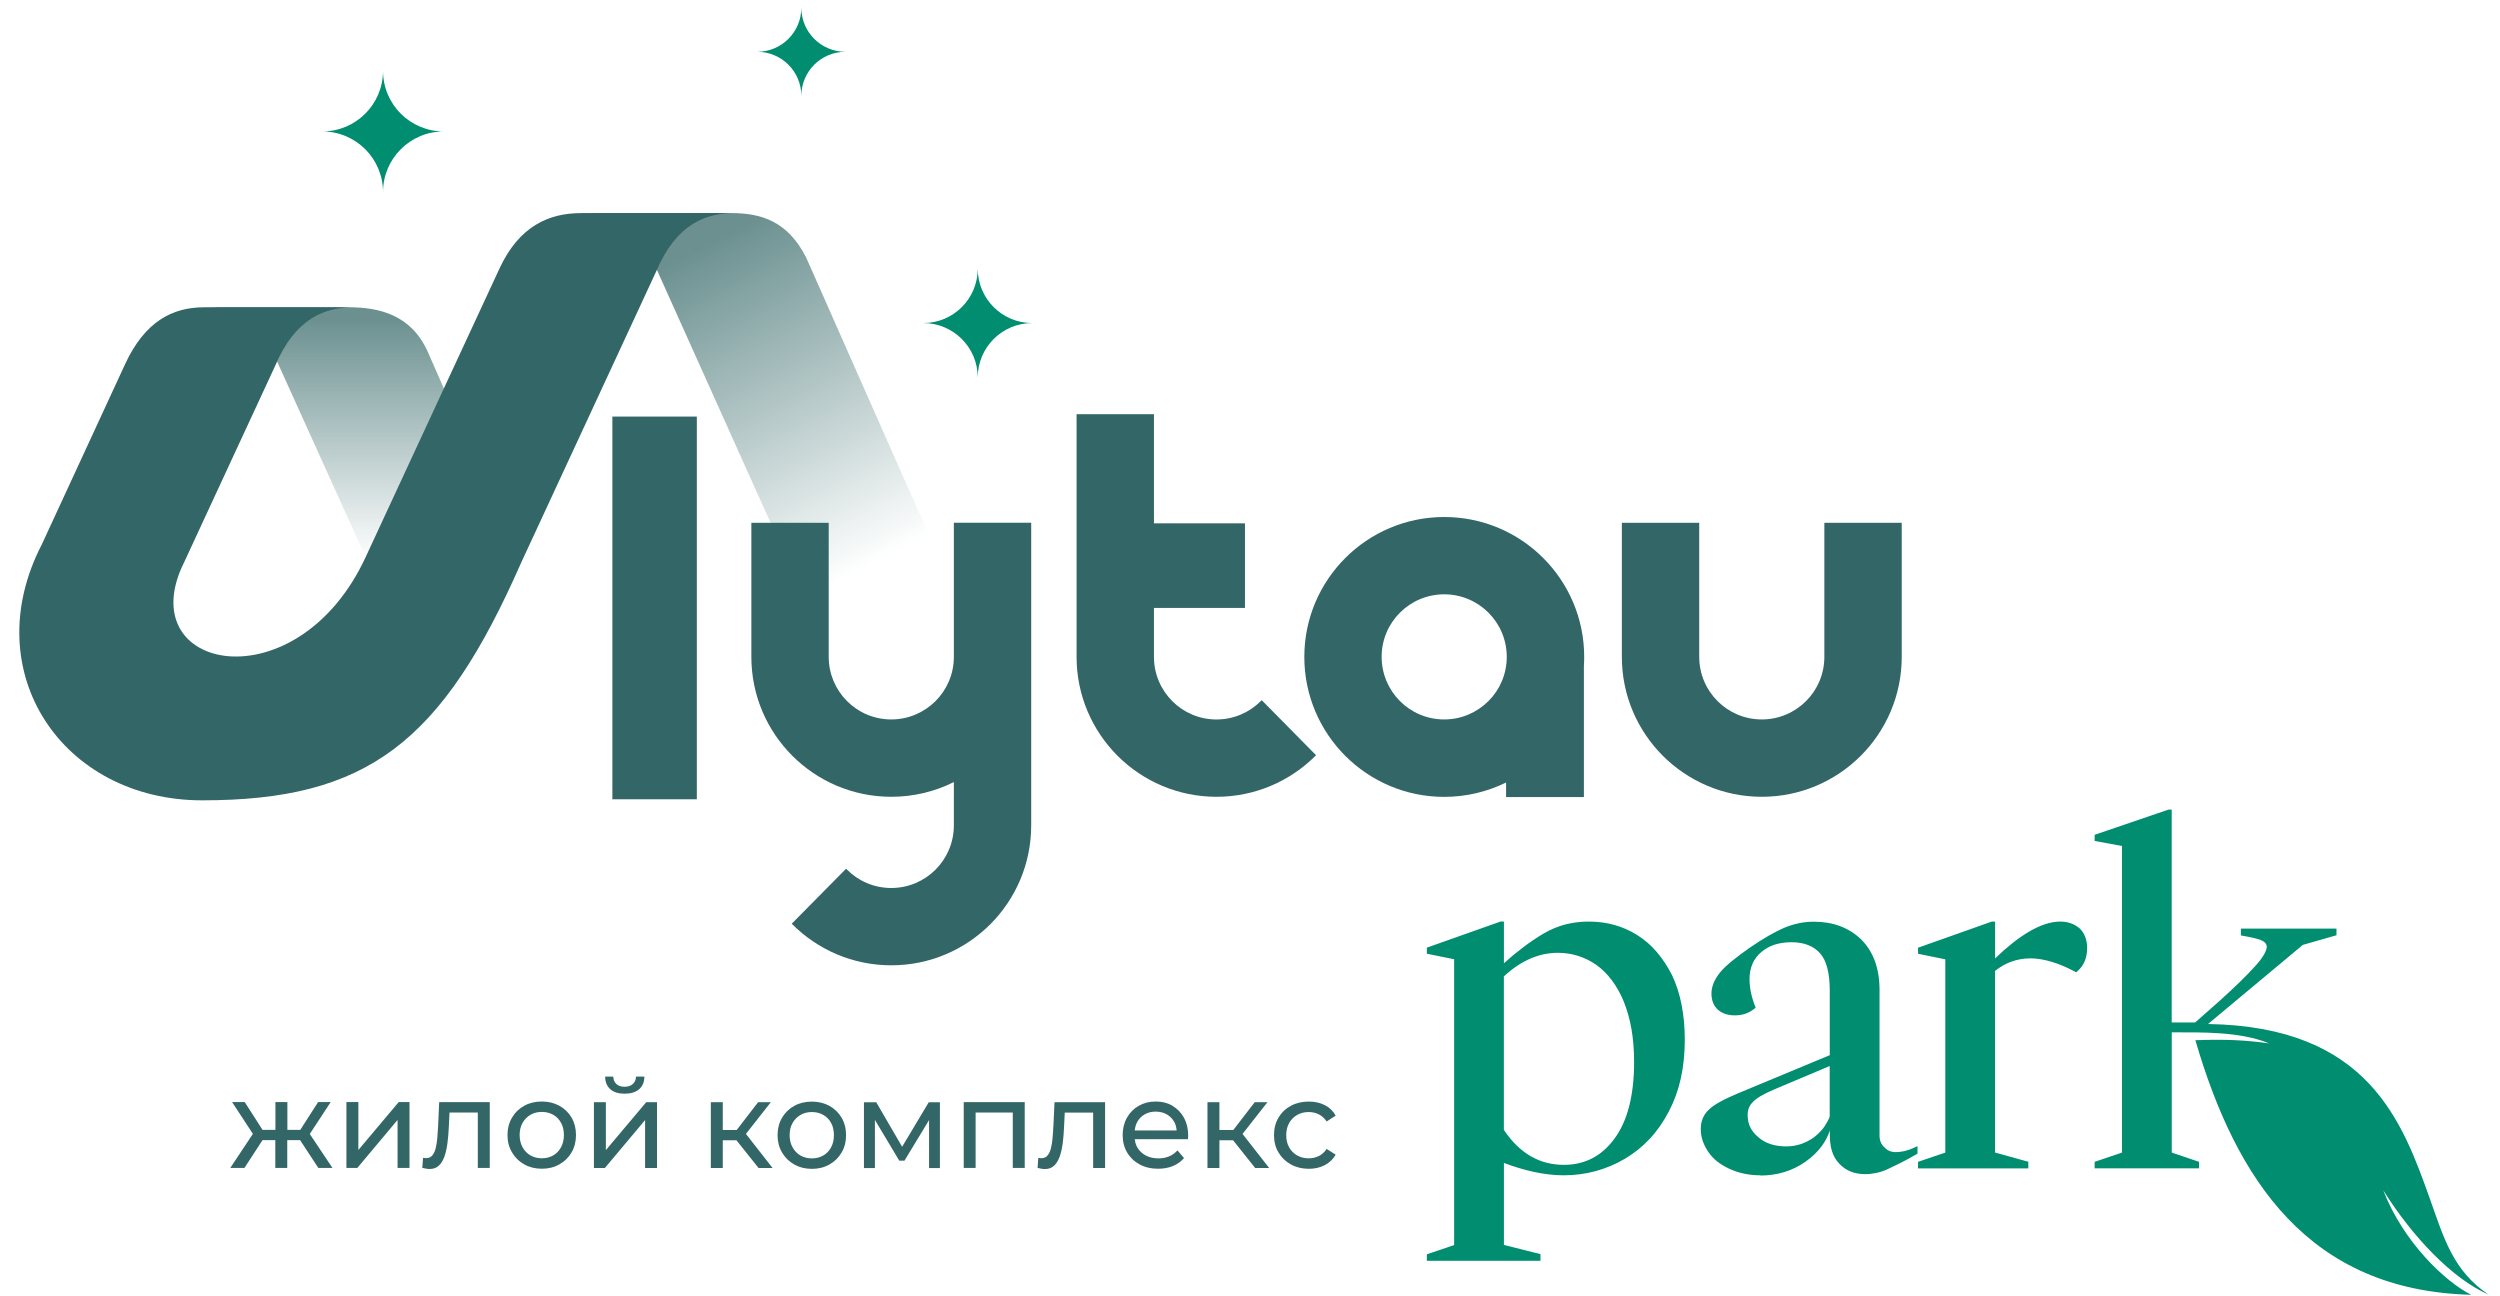 <?xml version="1.0" encoding="UTF-8"?> <svg xmlns="http://www.w3.org/2000/svg" width="81" height="42" viewBox="0 0 81 42" fill="none"><g clip-path="url(#clip0_74_12259)"><path d="M46.23 40.772V40.64L47.114 40.341V31.08L46.23 30.9V30.704C47.028 30.423 47.823 30.139 48.62 29.857H48.727V31.21C48.925 31.03 49.12 30.869 49.31 30.724C49.553 30.538 49.791 30.377 50.017 30.244C50.241 30.114 50.473 30.017 50.714 29.953C50.958 29.89 51.213 29.859 51.481 29.859C51.764 29.859 52.035 29.894 52.293 29.965C52.552 30.036 52.799 30.143 53.037 30.291C53.276 30.438 53.489 30.622 53.677 30.842C53.865 31.061 54.029 31.314 54.175 31.595C54.313 31.889 54.416 32.209 54.484 32.557C54.553 32.906 54.587 33.282 54.587 33.686C54.587 34.133 54.545 34.55 54.459 34.939C54.373 35.328 54.242 35.687 54.068 36.016C53.892 36.352 53.687 36.647 53.449 36.9C53.211 37.154 52.943 37.369 52.644 37.545C52.345 37.722 52.025 37.856 51.692 37.946C51.36 38.036 51.013 38.08 50.655 38.08C50.352 38.08 50.03 38.042 49.693 37.969C49.385 37.902 49.063 37.806 48.727 37.679V40.335L49.911 40.634V40.851H46.23V40.772ZM48.727 36.612C48.98 36.988 49.266 37.269 49.588 37.457C49.911 37.647 50.274 37.741 50.672 37.741C51.006 37.741 51.31 37.672 51.583 37.532C51.853 37.394 52.092 37.185 52.301 36.903C52.514 36.618 52.675 36.269 52.782 35.853C52.889 35.441 52.945 34.962 52.945 34.418C52.945 34.025 52.916 33.665 52.859 33.337C52.801 33.01 52.717 32.713 52.606 32.441C52.498 32.18 52.368 31.954 52.222 31.758C52.073 31.559 51.904 31.392 51.72 31.262C51.533 31.132 51.335 31.034 51.126 30.969C50.917 30.904 50.701 30.871 50.475 30.871C49.86 30.871 49.273 31.126 48.725 31.636V36.614L48.727 36.612ZM57.04 38.08C56.846 38.08 56.664 38.061 56.496 38.024C56.325 37.988 56.166 37.932 56.019 37.863C55.871 37.792 55.743 37.716 55.63 37.626C55.516 37.534 55.421 37.43 55.342 37.312C55.264 37.193 55.204 37.074 55.164 36.953C55.124 36.831 55.105 36.706 55.105 36.578C55.105 36.449 55.126 36.336 55.172 36.229C55.216 36.125 55.279 36.033 55.367 35.953C55.524 35.796 55.833 35.625 56.306 35.426L59.284 34.188V32.097C59.284 31.812 59.259 31.567 59.205 31.364C59.153 31.166 59.077 31.007 58.973 30.89C58.868 30.771 58.739 30.681 58.584 30.62C58.429 30.559 58.249 30.528 58.044 30.528C57.839 30.528 57.651 30.557 57.488 30.61C57.323 30.664 57.182 30.747 57.061 30.852C56.936 30.957 56.843 31.082 56.781 31.226C56.718 31.371 56.685 31.538 56.685 31.722C56.685 31.86 56.699 32 56.729 32.145C56.758 32.291 56.802 32.441 56.862 32.594L56.883 32.647L56.839 32.684C56.749 32.757 56.651 32.81 56.544 32.847C56.438 32.881 56.325 32.898 56.204 32.898C56.091 32.898 55.988 32.881 55.898 32.85C55.806 32.82 55.725 32.772 55.658 32.713C55.589 32.651 55.538 32.575 55.503 32.486C55.468 32.398 55.451 32.297 55.451 32.189C55.451 32.075 55.476 31.959 55.524 31.843C55.572 31.73 55.643 31.615 55.739 31.496C55.831 31.385 55.959 31.266 56.12 31.134C56.279 31.003 56.473 30.86 56.699 30.701C56.913 30.553 57.113 30.427 57.297 30.321C57.492 30.21 57.672 30.118 57.837 30.049C57.992 29.986 58.147 29.94 58.301 29.909C58.456 29.878 58.611 29.863 58.766 29.863C59.075 29.863 59.358 29.909 59.615 30.005C59.872 30.101 60.102 30.244 60.305 30.44C60.501 30.637 60.65 30.873 60.75 31.149C60.847 31.419 60.897 31.726 60.897 32.071V36.792C60.897 36.873 60.911 36.946 60.937 37.009C60.962 37.07 61.001 37.124 61.05 37.168L61.058 37.175C61.102 37.225 61.154 37.264 61.213 37.288C61.275 37.315 61.344 37.329 61.418 37.329C61.51 37.329 61.606 37.317 61.704 37.296C61.803 37.273 61.907 37.237 62.014 37.187L62.127 37.133V37.379L62.087 37.401C61.89 37.517 61.712 37.61 61.556 37.689C61.395 37.77 61.261 37.833 61.152 37.884C61.037 37.938 60.92 37.976 60.803 38.001C60.677 38.028 60.552 38.042 60.43 38.042C60.077 38.042 59.805 37.928 59.594 37.704C59.487 37.597 59.41 37.463 59.358 37.304C59.309 37.149 59.286 36.967 59.286 36.765V36.629C59.226 36.809 59.14 36.974 59.033 37.122C58.889 37.321 58.707 37.492 58.498 37.639C58.289 37.787 58.059 37.9 57.814 37.974C57.571 38.049 57.312 38.087 57.044 38.087L57.04 38.08ZM59.259 36.242C59.265 36.217 59.274 36.194 59.282 36.173V34.539L57.475 35.301C57.304 35.376 57.161 35.445 57.047 35.512C56.936 35.577 56.854 35.639 56.798 35.7L56.795 35.704C56.735 35.763 56.691 35.826 56.664 35.895C56.637 35.964 56.624 36.041 56.624 36.127C56.624 36.273 56.651 36.405 56.708 36.522C56.766 36.641 56.852 36.748 56.971 36.846C57.082 36.946 57.212 37.018 57.362 37.068C57.513 37.118 57.684 37.143 57.879 37.143C58.042 37.143 58.195 37.118 58.341 37.07C58.487 37.022 58.627 36.951 58.763 36.857C58.855 36.786 58.937 36.712 59.008 36.631C59.079 36.553 59.138 36.466 59.188 36.374L59.259 36.242ZM62.145 37.775V37.643L63.028 37.344V31.082L62.145 30.902V30.706C62.942 30.425 63.737 30.141 64.534 29.859H64.641V31.053C65.027 30.681 65.387 30.396 65.72 30.198C66.1 29.972 66.443 29.859 66.751 29.859C66.878 29.859 66.995 29.878 67.1 29.917C67.209 29.955 67.307 30.015 67.389 30.089H67.391C67.468 30.168 67.527 30.262 67.566 30.369C67.604 30.473 67.623 30.589 67.623 30.718C67.623 30.873 67.598 31.017 67.544 31.143C67.493 31.268 67.414 31.377 67.309 31.467L67.269 31.502L67.221 31.477C66.954 31.335 66.698 31.227 66.456 31.157C66.22 31.088 65.996 31.051 65.789 31.051C65.567 31.051 65.358 31.088 65.163 31.159C64.977 31.226 64.804 31.327 64.639 31.459V37.342L65.718 37.641V37.856H62.143V37.777L62.145 37.775ZM73.502 33.799C72.58 33.422 71.362 33.448 70.365 33.448V37.344L71.249 37.643V37.854H67.866V37.643L68.752 37.344V27.41L67.866 27.246V27.048L70.256 26.232H70.363V33.127H71.124L71.881 32.458C72.141 32.224 72.37 32.013 72.561 31.825C72.78 31.613 72.956 31.429 73.088 31.281C73.209 31.147 73.297 31.026 73.356 30.923C73.414 30.821 73.443 30.739 73.443 30.676C73.443 30.639 73.433 30.605 73.414 30.576C73.393 30.543 73.36 30.515 73.318 30.49C73.272 30.463 73.207 30.44 73.126 30.417C73.044 30.394 72.944 30.371 72.833 30.35L72.605 30.308V30.087H75.702V30.302L74.612 30.614L71.54 33.178C76.74 33.261 77.833 36.328 78.741 38.877C79.187 40.128 79.481 41.169 80.625 41.943C79.467 41.437 78.172 40.09 77.216 38.563C77.867 40.249 79.231 41.531 80.065 41.951C74.815 41.816 72.456 38.245 71.13 33.703C72.094 33.665 72.797 33.703 73.506 33.805L73.502 33.799Z" fill="#018D70"></path><path d="M20.241 35.436C20.437 35.436 20.592 35.388 20.705 35.294C20.818 35.198 20.876 35.06 20.878 34.882H20.607C20.605 34.983 20.569 35.064 20.502 35.123C20.435 35.183 20.347 35.211 20.235 35.211C20.124 35.211 20.038 35.183 19.971 35.123C19.906 35.064 19.872 34.983 19.87 34.882H19.607C19.609 35.062 19.666 35.198 19.778 35.294C19.889 35.39 20.042 35.436 20.238 35.436H20.241ZM29.228 37.154L28.391 35.714H27.992V37.846H28.347V36.285L29.136 37.605H29.305L30.102 36.29V37.846H30.453V35.714H30.091L29.23 37.154H29.228ZM26.927 37.175C26.866 37.289 26.779 37.379 26.672 37.44C26.563 37.501 26.44 37.532 26.304 37.532C26.168 37.532 26.046 37.501 25.938 37.44C25.831 37.379 25.745 37.291 25.68 37.175C25.616 37.062 25.584 36.93 25.584 36.779C25.584 36.627 25.616 36.493 25.68 36.382C25.745 36.271 25.831 36.185 25.938 36.122C26.046 36.06 26.168 36.03 26.304 36.03C26.44 36.03 26.565 36.06 26.672 36.122C26.781 36.183 26.866 36.269 26.927 36.382C26.988 36.493 27.019 36.626 27.019 36.779C27.019 36.932 26.988 37.061 26.927 37.175ZM26.873 35.83C26.705 35.738 26.515 35.692 26.304 35.692C26.093 35.692 25.9 35.738 25.733 35.83C25.567 35.922 25.436 36.051 25.338 36.215C25.243 36.378 25.193 36.566 25.193 36.779C25.193 36.992 25.241 37.175 25.338 37.34C25.434 37.505 25.567 37.635 25.733 37.729C25.9 37.823 26.09 37.871 26.304 37.871C26.519 37.871 26.707 37.825 26.873 37.729C27.042 37.635 27.172 37.507 27.268 37.342C27.364 37.179 27.412 36.992 27.412 36.779C27.412 36.566 27.364 36.377 27.268 36.214C27.172 36.051 27.042 35.924 26.873 35.83ZM19.63 37.266V35.712H19.243V37.844H19.597L20.901 36.29V37.844H21.288V35.712H20.937L19.628 37.266H19.63ZM24.976 35.712H24.562L23.869 36.612H23.418V35.712H23.031V37.844H23.418V36.944H23.861L24.578 37.844H25.032L24.168 36.739L24.974 35.712H24.976ZM34.128 36.501C34.122 36.624 34.115 36.748 34.103 36.871C34.094 36.993 34.074 37.105 34.051 37.202C34.026 37.3 33.99 37.379 33.94 37.438C33.891 37.498 33.823 37.526 33.737 37.526C33.724 37.526 33.709 37.526 33.693 37.522C33.676 37.52 33.659 37.517 33.641 37.515L33.617 37.84C33.663 37.852 33.705 37.86 33.743 37.867C33.781 37.875 33.82 37.877 33.854 37.877C33.975 37.877 34.072 37.842 34.149 37.772C34.226 37.701 34.285 37.605 34.331 37.482C34.375 37.359 34.408 37.216 34.431 37.051C34.452 36.888 34.467 36.712 34.475 36.524L34.498 36.049H35.418V37.844H35.805V35.712H34.166L34.13 36.501H34.128ZM41.067 35.712H40.653L39.959 36.612H39.509V35.712H39.122V37.844H39.509V36.944H39.952L40.668 37.844H41.122L40.258 36.739L41.065 35.712H41.067ZM42.728 37.455C42.628 37.505 42.519 37.53 42.404 37.53C42.264 37.53 42.14 37.499 42.031 37.438C41.921 37.377 41.833 37.289 41.77 37.178C41.705 37.064 41.674 36.932 41.674 36.779C41.674 36.626 41.707 36.493 41.77 36.382C41.835 36.271 41.921 36.185 42.031 36.122C42.14 36.06 42.266 36.03 42.404 36.03C42.519 36.03 42.628 36.055 42.728 36.104C42.828 36.154 42.914 36.231 42.983 36.336L43.276 36.147C43.194 35.997 43.075 35.882 42.923 35.806C42.772 35.729 42.6 35.691 42.406 35.691C42.188 35.691 41.994 35.736 41.824 35.828C41.653 35.92 41.519 36.049 41.423 36.214C41.325 36.377 41.278 36.564 41.278 36.777C41.278 36.99 41.325 37.178 41.423 37.34C41.519 37.503 41.653 37.633 41.824 37.727C41.994 37.821 42.188 37.869 42.406 37.869C42.6 37.869 42.772 37.829 42.923 37.75C43.075 37.672 43.192 37.559 43.276 37.411L42.983 37.225C42.914 37.331 42.828 37.407 42.728 37.457V37.455ZM14.194 36.499C14.188 36.622 14.18 36.746 14.169 36.869C14.157 36.992 14.14 37.103 14.117 37.2C14.092 37.298 14.056 37.377 14.006 37.436C13.956 37.496 13.889 37.524 13.803 37.524C13.789 37.524 13.774 37.524 13.759 37.52C13.743 37.519 13.724 37.515 13.707 37.513L13.682 37.839C13.728 37.85 13.77 37.858 13.809 37.865C13.847 37.873 13.885 37.875 13.92 37.875C14.04 37.875 14.138 37.84 14.215 37.77C14.291 37.699 14.351 37.603 14.397 37.48C14.441 37.358 14.473 37.214 14.496 37.049C14.518 36.886 14.533 36.71 14.541 36.522L14.564 36.047H15.481V37.842H15.868V35.71H14.23L14.194 36.499ZM31.223 37.842H31.61V36.047H32.814V37.842H33.201V35.71H31.225V37.842H31.223ZM36.765 36.627C36.776 36.532 36.799 36.44 36.842 36.359C36.901 36.25 36.983 36.166 37.087 36.106C37.192 36.045 37.311 36.016 37.445 36.016C37.579 36.016 37.702 36.047 37.805 36.106C37.909 36.166 37.989 36.25 38.049 36.357C38.093 36.438 38.114 36.53 38.123 36.627H36.765ZM37.993 35.827C37.834 35.735 37.652 35.689 37.447 35.689C37.242 35.689 37.06 35.735 36.897 35.827C36.734 35.919 36.608 36.047 36.514 36.212C36.422 36.375 36.374 36.562 36.374 36.775C36.374 36.988 36.422 37.175 36.518 37.338C36.613 37.501 36.748 37.632 36.92 37.725C37.093 37.819 37.294 37.867 37.522 37.867C37.698 37.867 37.859 37.839 38.003 37.779C38.146 37.72 38.267 37.633 38.363 37.522L38.15 37.273C38.072 37.359 37.982 37.423 37.878 37.467C37.775 37.509 37.66 37.532 37.533 37.532C37.38 37.532 37.244 37.501 37.127 37.44C37.01 37.379 36.918 37.292 36.851 37.181C36.803 37.101 36.778 37.007 36.765 36.909H38.489C38.491 36.89 38.493 36.871 38.495 36.85C38.495 36.829 38.497 36.809 38.497 36.792C38.497 36.572 38.451 36.38 38.361 36.215C38.271 36.051 38.146 35.922 37.989 35.832L37.993 35.827ZM18.177 37.172C18.116 37.285 18.03 37.375 17.923 37.436C17.814 37.498 17.691 37.528 17.555 37.528C17.419 37.528 17.296 37.498 17.189 37.436C17.081 37.375 16.995 37.287 16.932 37.172C16.869 37.059 16.836 36.926 16.836 36.775C16.836 36.624 16.869 36.489 16.932 36.378C16.997 36.267 17.081 36.181 17.189 36.118C17.296 36.056 17.419 36.026 17.555 36.026C17.691 36.026 17.814 36.056 17.923 36.118C18.032 36.179 18.116 36.265 18.177 36.378C18.239 36.489 18.27 36.622 18.27 36.775C18.27 36.928 18.239 37.057 18.177 37.172ZM18.124 35.827C17.955 35.735 17.765 35.689 17.555 35.689C17.344 35.689 17.15 35.735 16.984 35.827C16.817 35.919 16.685 36.047 16.589 36.212C16.493 36.375 16.443 36.562 16.443 36.775C16.443 36.988 16.491 37.172 16.589 37.337C16.685 37.501 16.817 37.632 16.984 37.725C17.15 37.819 17.34 37.867 17.555 37.867C17.769 37.867 17.957 37.821 18.124 37.725C18.291 37.632 18.423 37.503 18.519 37.338C18.614 37.175 18.662 36.988 18.662 36.775C18.662 36.562 18.614 36.373 18.519 36.21C18.423 36.047 18.293 35.92 18.124 35.827ZM11.611 37.262V35.708H11.224V37.84H11.578L12.881 36.286V37.84H13.268V35.708H12.918L11.609 37.262H11.611ZM10.72 35.708H10.306L9.729 36.608H9.311V35.708H8.924V36.608H8.506L7.93 35.708H7.52L8.194 36.737L7.462 37.84H7.92L8.506 36.94H8.92V37.84H9.307V36.94H9.723L10.313 37.84H10.771L10.037 36.741L10.714 35.708H10.72Z" fill="#336666"></path><path fill-rule="evenodd" clip-rule="evenodd" d="M11.307 9.956H6.684C7.654 9.956 8.242 10.374 8.843 11.416L11.846 18.052L16.607 17.983L14.384 12.593L13.862 11.403C13.323 10.195 12.28 9.956 11.307 9.956Z" fill="url(#paint0_linear_74_12259)"></path><path fill-rule="evenodd" clip-rule="evenodd" d="M23.678 6.903H18.787C19.936 6.903 20.587 7.32 21.111 8.361L28.992 25.895H33.886L26.121 8.347C25.521 7.157 24.649 6.903 23.678 6.903Z" fill="url(#paint1_linear_74_12259)"></path><path d="M18.821 6.905C17.796 6.905 16.825 7.317 16.185 8.697L11.846 18.052C9.62 22.852 4.183 21.762 5.975 18.198L8.907 11.87C9.578 10.278 10.547 9.956 11.471 9.956H6.611C5.586 9.956 4.691 10.418 4.053 11.799L1.353 17.644C-0.774 21.756 2.007 25.926 6.544 25.931C11.898 25.931 14.32 24.075 16.897 18.205L21.249 8.818C21.92 7.225 22.889 6.903 23.813 6.903H18.821V6.905Z" fill="#336666"></path><path d="M19.841 25.897H22.577V13.497H19.841V25.897Z" fill="#336666"></path><path d="M12.41 6.225C12.41 5.139 13.289 4.259 14.376 4.259C13.289 4.259 12.41 3.379 12.41 2.293C12.41 3.379 11.53 4.259 10.444 4.259C11.53 4.259 12.41 5.139 12.41 6.225Z" fill="#018D70"></path><path d="M45.359 19.849C45.725 19.483 46.233 19.256 46.792 19.256C47.352 19.256 47.859 19.483 48.225 19.849C48.592 20.215 48.819 20.723 48.819 21.283C48.819 21.842 48.593 22.35 48.225 22.716C47.858 23.082 47.352 23.31 46.792 23.31C46.233 23.31 45.725 23.084 45.359 22.716C44.993 22.35 44.765 21.842 44.765 21.283C44.765 20.723 44.991 20.215 45.359 19.849ZM46.792 25.819C47.511 25.819 48.191 25.65 48.797 25.353V25.824H51.318V21.576C51.324 21.48 51.328 21.383 51.328 21.285C51.328 20.033 50.82 18.899 50 18.079C49.18 17.259 48.045 16.751 46.794 16.751C45.543 16.751 44.408 17.259 43.588 18.079C42.768 18.899 42.26 20.033 42.26 21.285C42.26 22.536 42.768 23.67 43.588 24.491C44.408 25.311 45.543 25.819 46.794 25.819H46.792Z" fill="#336666"></path><path d="M59.109 16.939V21.282C59.109 21.842 58.883 22.35 58.516 22.716C58.148 23.082 57.642 23.31 57.082 23.31C56.523 23.31 56.015 23.084 55.649 22.716C55.281 22.35 55.055 21.842 55.055 21.282V16.939H52.548V21.282C52.548 22.534 53.056 23.668 53.876 24.488C54.697 25.308 55.831 25.816 57.082 25.816C58.334 25.816 59.468 25.308 60.288 24.488C61.108 23.668 61.616 22.534 61.616 21.282V16.939H59.109Z" fill="#336666"></path><path d="M31.679 8.704C31.679 9.678 30.889 10.467 29.916 10.467C30.889 10.467 31.679 11.257 31.679 12.23C31.679 11.257 32.468 10.467 33.442 10.467C32.468 10.467 31.679 9.678 31.679 8.704Z" fill="#018D70"></path><path d="M25.963 3.105C25.963 2.318 26.603 1.678 27.391 1.678C26.603 1.678 25.963 1.038 25.963 0.25C25.963 1.038 25.323 1.678 24.535 1.678C25.323 1.678 25.963 2.318 25.963 3.105Z" fill="#018D70"></path><path d="M30.905 16.938V21.282C30.905 21.842 30.677 22.35 30.311 22.716C29.943 23.082 29.437 23.31 28.878 23.31C28.318 23.31 27.81 23.084 27.444 22.716C27.078 22.35 26.85 21.842 26.85 21.282V16.938H24.344V21.282C24.344 22.534 24.852 23.668 25.672 24.488C26.492 25.308 27.626 25.816 28.878 25.816C29.606 25.816 30.296 25.644 30.905 25.339V26.744C30.905 27.303 30.677 27.811 30.311 28.177C29.945 28.543 29.437 28.771 28.878 28.771C28.318 28.771 27.81 28.545 27.444 28.177L27.414 28.145L25.653 29.928L25.672 29.948C26.492 30.768 27.626 31.276 28.878 31.276C30.129 31.276 31.263 30.768 32.084 29.948C32.904 29.128 33.411 27.993 33.411 26.742V21.288C33.411 21.288 33.411 21.282 33.411 21.281V16.936H30.905V16.938Z" fill="#336666"></path><path d="M39.415 25.816C40.666 25.816 41.801 25.308 42.621 24.488L42.64 24.469L40.879 22.685L40.848 22.717C40.482 23.083 39.974 23.311 39.415 23.311C38.855 23.311 38.348 23.085 37.982 22.717C37.616 22.351 37.388 21.844 37.388 21.284V19.697H40.337V16.955H37.388V13.42H34.881V21.282C34.881 22.533 35.389 23.668 36.209 24.488C37.029 25.308 38.164 25.816 39.415 25.816Z" fill="#336666"></path></g><defs><linearGradient id="paint0_linear_74_12259" x1="11.645" y1="18.166" x2="11.645" y2="10.372" gradientUnits="userSpaceOnUse"><stop stop-color="#336666" stop-opacity="0"></stop><stop offset="1" stop-color="#336666" stop-opacity="0.72"></stop></linearGradient><linearGradient id="paint1_linear_74_12259" x1="27.955" y1="18.429" x2="22.686" y2="8.081" gradientUnits="userSpaceOnUse"><stop stop-color="#336666" stop-opacity="0"></stop><stop offset="1" stop-color="#336666" stop-opacity="0.72"></stop></linearGradient><clipPath id="clip0_74_12259"><rect width="80" height="41.693" fill="white" transform="translate(0.625 0.25)"></rect></clipPath></defs></svg> 